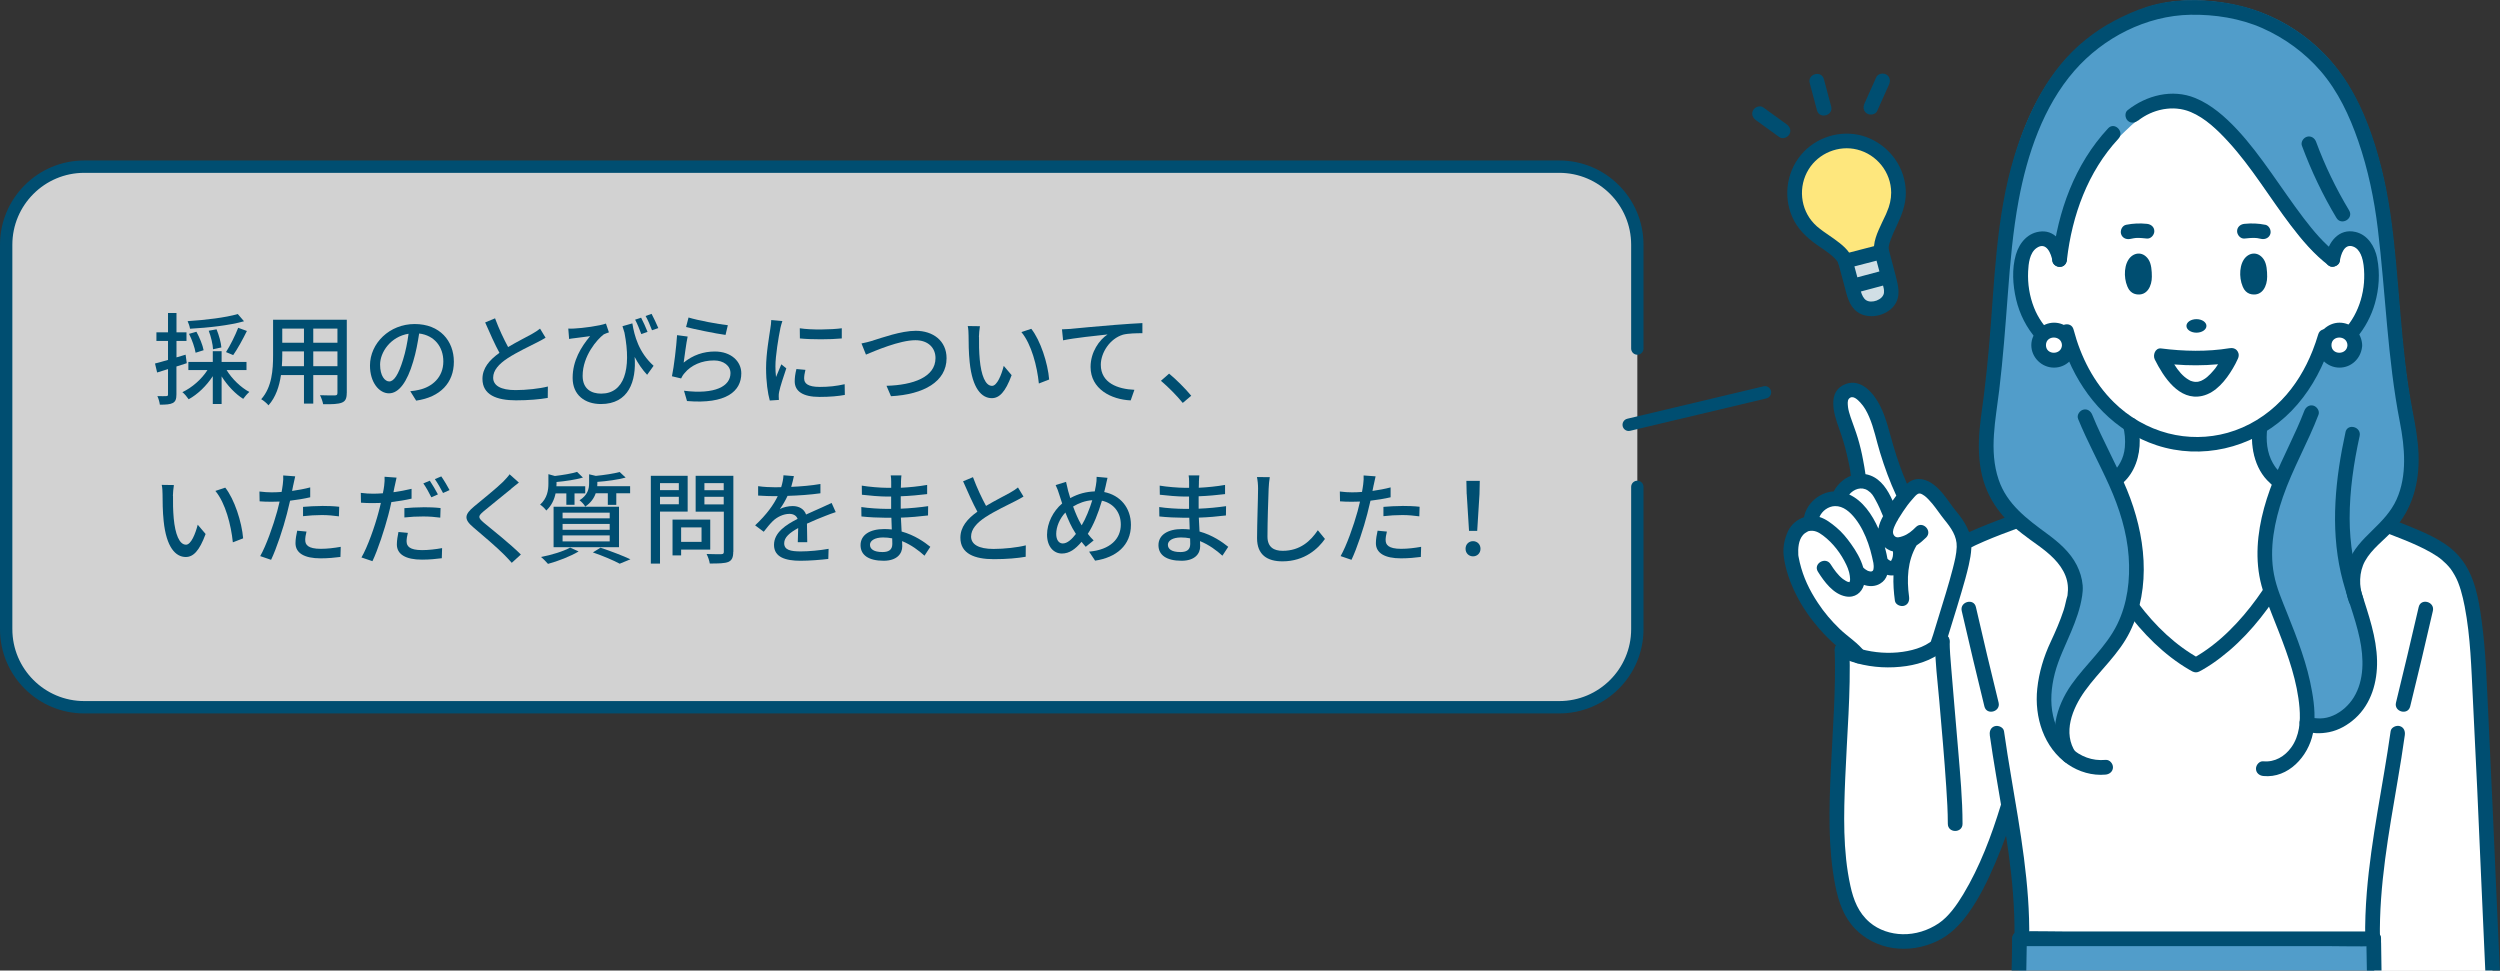 <?xml version="1.0" encoding="UTF-8"?>
<svg id="_レイヤー_2" data-name="レイヤー 2" xmlns="http://www.w3.org/2000/svg" viewBox="0 0 424.96 164.97">
  <rect x="0" y="0" width="424.96" height="164.97" fill="#333333" stroke="none"/>
  <defs>
    <style>
      .cls-1 {
        fill: #fff;
      }

      .cls-2 {
        fill: #004e71;
      }

      .cls-3 {
        opacity: .78;
      }

      .cls-4 {
        fill: #fee77d;
      }

      .cls-5 {
        fill: #d1dfe5;
      }

      .cls-6 {
        fill: #519dca;
      }
    </style>
  </defs>
  <g id="_レイヤー_1-2" data-name="レイヤー 1">
    <g>
      <g>
        <g>
          <g>
            <g class="cls-3">
              <path class="cls-1" d="M278.32,82.76v24.19c0,7.33-5.94,13.27-13.27,13.27H14.32c-7.33,0-13.27-5.94-13.27-13.27V41.6c0-7.33,5.94-13.27,13.27-13.27h250.73c7.33,0,13.27,5.94,13.27,13.27v17.65"/>
            </g>
            <path class="cls-2" d="M265.05,121.27H14.32c-7.9,0-14.32-6.42-14.32-14.32V41.6c0-7.9,6.42-14.32,14.32-14.32h250.73c7.9,0,14.32,6.42,14.32,14.32v17.65c0,.58-.47,1.05-1.05,1.05s-1.05-.47-1.05-1.05v-17.65c0-6.74-5.48-12.22-12.22-12.22H14.32c-6.74,0-12.22,5.48-12.22,12.22V106.95c0,6.74,5.48,12.22,12.22,12.22h250.73c6.74,0,12.22-5.48,12.22-12.22v-24.19c0-.58,.47-1.05,1.05-1.05s1.05,.47,1.05,1.05v24.19c0,7.9-6.42,14.32-14.32,14.32Z"/>
          </g>
          <path class="cls-2" d="M276.85,73.26c-.48,0-.91-.33-1.02-.81-.13-.56,.21-1.13,.78-1.27l23.16-5.51c.56-.14,1.13,.21,1.27,.78,.13,.56-.21,1.13-.78,1.27l-23.16,5.51c-.08,.02-.16,.03-.24,.03Z"/>
        </g>
        <g>
          <path class="cls-2" d="M31.74,61.74c-.58,.19-1.17,.37-1.75,.56v4.74c0,.78-.15,1.21-.61,1.46-.46,.24-1.12,.29-2.21,.29-.03-.37-.22-1.05-.42-1.46,.68,.02,1.31,.02,1.5,0,.22,0,.31-.05,.31-.29v-4.3c-.66,.2-1.29,.39-1.85,.58l-.36-1.53c.61-.15,1.38-.37,2.21-.61v-3.23h-1.97v-1.46h1.97v-3.28h1.44v3.28h1.7v1.46h-1.7v2.8l1.55-.46,.2,1.45Zm6.78,1.17c.92,1.51,2.41,2.94,3.86,3.72-.32,.27-.8,.82-1.04,1.17-1.33-.83-2.69-2.26-3.67-3.82v4.69h-1.5v-4.73c-1.07,1.65-2.57,3.09-4.1,3.93-.25-.37-.71-.94-1.07-1.21,1.65-.77,3.28-2.21,4.27-3.76h-3.25v-1.38h4.15v-1.82h1.5v1.82h4.23v1.38h-3.38Zm2.96-8.3c-2.45,.7-6.1,1.1-9.18,1.27-.05-.37-.24-.93-.41-1.29,2.99-.19,6.51-.61,8.53-1.21l1.05,1.22Zm-8.23,5.35c-.14-.85-.6-2.21-1.12-3.21l1.26-.36c.54,.99,1.07,2.29,1.22,3.14l-1.36,.43Zm2.96-.6c-.03-.8-.34-2.12-.73-3.14l1.33-.24c.41,.99,.76,2.26,.82,3.08l-1.41,.31Zm2.21,.49c.7-1.09,1.58-2.86,2.07-4.13l1.48,.54c-.7,1.43-1.6,3.06-2.33,4.1l-1.22-.51Z"/>
          <path class="cls-2" d="M58.94,66.81c0,.92-.22,1.39-.83,1.63-.63,.25-1.61,.29-3.18,.27-.07-.42-.32-1.12-.53-1.53,1.09,.05,2.21,.03,2.53,.03,.31,0,.43-.1,.43-.42v-3.04h-4.11v4.86h-1.58v-4.86h-3.91c-.27,1.87-.88,3.77-2.12,5.15-.24-.31-.88-.85-1.24-1.04,1.85-2.06,2.02-5.07,2.02-7.46v-6.05h12.53v12.46Zm-7.27-4.56v-2.52h-3.69v.68c0,.58-.02,1.21-.07,1.84h3.76Zm-3.69-6.39v2.4h3.69v-2.4h-3.69Zm9.38,0h-4.11v2.4h4.11v-2.4Zm0,6.39v-2.52h-4.11v2.52h4.11Z"/>
          <path class="cls-2" d="M70.74,68.1l-1-1.6c.58-.05,1.09-.14,1.51-.24,2.18-.49,4.11-2.09,4.11-4.83,0-2.46-1.5-4.42-4.11-4.74-.24,1.53-.53,3.18-1.02,4.78-1.02,3.47-2.43,5.39-4.11,5.39s-3.23-1.87-3.23-4.71c0-3.81,3.33-7.07,7.6-7.07s6.66,2.86,6.66,6.41-2.28,6.02-6.41,6.61Zm-4.57-3.26c.77,0,1.56-1.11,2.35-3.72,.42-1.34,.73-2.89,.93-4.39-3.06,.49-4.84,3.14-4.84,5.25,0,1.95,.83,2.86,1.56,2.86Z"/>
          <path class="cls-2" d="M86.38,58.99c1.5-.9,3.18-1.73,4.06-2.23,.56-.32,.97-.58,1.36-.9l.94,1.55c-.44,.27-.92,.53-1.46,.8-1.12,.58-3.38,1.63-5,2.69-1.5,.99-2.45,2.06-2.45,3.3,0,1.33,1.27,2.11,3.81,2.11,1.82,0,4.1-.25,5.49-.61l-.02,1.94c-1.34,.24-3.25,.41-5.41,.41-3.28,0-5.69-.93-5.69-3.65,0-1.8,1.16-3.2,2.89-4.42-.78-1.43-1.63-3.35-2.43-5.17l1.68-.7c.68,1.84,1.51,3.57,2.23,4.9Z"/>
          <path class="cls-2" d="M111.1,62.18l-1.1,1.53c-.82-.88-1.51-1.89-2.12-3.04,.31,4.11-1,8.01-5.73,8.01-2.7,0-4.81-1.5-4.81-4.44s1.44-5.27,2.97-7.1c-.76,.12-2.02,.25-2.6,.34-.34,.03-.61,.08-.97,.14l-.14-1.77c.27,.02,.63,.02,.94,0,1.56-.07,4.4-.46,5.46-.85l.51,1.5c-.24,.08-.63,.2-.88,.34-1.12,.83-3.59,3.66-3.59,7.04,0,2.23,1.46,3.03,3.15,3.03,3.88,0,5.18-4.06,3.96-10.37-.12-.36-.22-.71-.34-1.09l1.68-.48c.34,2.09,1.07,4.91,3.62,7.22Zm-1.04-5.76l-1.05,.37c-.29-.78-.68-1.77-1.05-2.45l1.02-.34c.34,.66,.83,1.72,1.09,2.41Zm1.84-.65l-1.07,.37c-.29-.78-.7-1.75-1.09-2.43l1.02-.36c.36,.66,.83,1.7,1.14,2.41Z"/>
          <path class="cls-2" d="M116.21,61.64c1.58-1.29,3.38-1.89,5.3-1.89,2.77,0,4.5,1.68,4.5,3.71,0,3.06-2.58,5.27-9.23,4.71l-.51-1.75c5.25,.66,7.9-.75,7.9-2.99,0-1.26-1.17-2.16-2.8-2.16-2.09,0-3.89,.8-5.01,2.16-.29,.32-.44,.61-.58,.9l-1.56-.37c.34-1.6,.75-5.07,.87-6.99l1.8,.24c-.24,1.07-.53,3.4-.68,4.44Zm7.51-6.36l-.39,1.65c-1.67-.22-5.41-1-6.71-1.34l.42-1.62c1.53,.48,5.18,1.16,6.68,1.31Z"/>
          <path class="cls-2" d="M132.64,55.86c-.29,1.39-.83,4.59-.83,6.41,0,.6,.03,1.19,.1,1.82,.29-.7,.63-1.53,.9-2.16l.85,.68c-.44,1.29-1.04,3.11-1.21,3.96-.05,.24-.1,.59-.08,.78,0,.17,.02,.42,.03,.63l-1.55,.1c-.34-1.19-.63-3.2-.63-5.49,0-2.53,.54-5.42,.73-6.78,.07-.42,.14-.95,.15-1.41l1.89,.17c-.12,.31-.29,.99-.36,1.29Zm4.06,8.52c0,.76,.59,1.39,2.65,1.39,1.53,0,2.8-.14,4.23-.46l.03,1.82c-1.07,.2-2.48,.34-4.3,.34-2.89,0-4.22-1-4.22-2.65,0-.61,.08-1.26,.29-2.09l1.53,.14c-.15,.6-.22,1.05-.22,1.51Zm6.39-8.58v1.73c-1.94,.19-5.15,.2-7.12,0l-.02-1.73c1.96,.31,5.37,.24,7.14,0Z"/>
          <path class="cls-2" d="M148.4,57.88c1.38-.42,4.76-1.65,7.26-1.65,2.92,0,5.24,1.68,5.24,4.66,0,3.98-3.89,6.17-9.45,6.46l-.76-1.77c4.5-.12,8.33-1.46,8.33-4.71,0-1.72-1.22-3.04-3.42-3.04-2.67,0-6.85,1.8-8.4,2.45l-.76-1.9c.61-.1,1.33-.31,1.97-.49Z"/>
          <path class="cls-2" d="M166.42,57.3c-.02,1.07,0,2.5,.12,3.82,.25,2.67,.95,4.47,2.09,4.47,.85,0,1.6-1.85,1.99-3.4l1.34,1.58c-1.07,2.91-2.12,3.91-3.37,3.91-1.72,0-3.3-1.63-3.76-6.1-.17-1.5-.19-3.54-.19-4.56,0-.42-.03-1.14-.14-1.6l2.07,.03c-.08,.49-.17,1.38-.17,1.84Zm11.92,7.21l-1.75,.68c-.29-2.92-1.26-6.7-2.97-8.74l1.68-.56c1.56,1.97,2.82,5.86,3.04,8.62Z"/>
          <path class="cls-2" d="M182.11,55.89c1.24-.12,4.27-.41,7.39-.66,1.82-.15,3.52-.25,4.69-.31v1.72c-.93,0-2.41,.02-3.3,.25-2.26,.68-3.77,3.09-3.77,5.12,0,3.09,2.89,4.13,5.71,4.25l-.63,1.8c-3.33-.15-6.82-1.94-6.82-5.69,0-2.55,1.51-4.62,2.89-5.52-1.72,.19-5.68,.59-7.56,1l-.19-1.87c.66-.02,1.26-.05,1.58-.08Z"/>
          <path class="cls-2" d="M197.34,64.73l1.39-1.22c1.21,.99,2.79,2.58,3.76,3.76l-1.44,1.22c-1.07-1.31-2.52-2.75-3.71-3.76Z"/>
          <path class="cls-2" d="M29.41,84.3c-.02,1.07,0,2.5,.12,3.82,.25,2.67,.95,4.47,2.09,4.47,.85,0,1.6-1.85,1.99-3.4l1.34,1.58c-1.07,2.91-2.12,3.91-3.37,3.91-1.72,0-3.3-1.63-3.76-6.1-.17-1.5-.19-3.54-.19-4.56,0-.42-.03-1.14-.14-1.6l2.07,.03c-.08,.49-.17,1.38-.17,1.84Zm11.92,7.21l-1.75,.68c-.29-2.92-1.26-6.7-2.97-8.74l1.68-.56c1.56,1.97,2.82,5.86,3.04,8.62Z"/>
          <path class="cls-2" d="M49.85,82.45c-.05,.29-.12,.63-.2,1,1.04-.15,2.09-.34,3.08-.6v1.68c-1.07,.25-2.26,.44-3.42,.58-.17,.73-.36,1.51-.54,2.23-.61,2.4-1.77,5.9-2.69,7.82l-1.85-.63c1-1.73,2.24-5.24,2.89-7.62,.14-.53,.27-1.09,.41-1.65-.49,.02-.95,.03-1.38,.03-.78,0-1.41-.02-2.02-.07l-.03-1.67c.83,.1,1.43,.14,2.07,.14,.53,0,1.1-.02,1.7-.07,.08-.51,.17-.95,.2-1.27,.08-.53,.1-1.16,.07-1.53l2.04,.15c-.1,.43-.25,1.12-.32,1.46Zm2.04,9.38c0,.76,.46,1.46,2.63,1.46,1.12,0,2.28-.14,3.4-.34l-.05,1.72c-.94,.12-2.07,.24-3.37,.24-2.77,0-4.27-.9-4.27-2.58,0-.71,.14-1.43,.29-2.12l1.58,.15c-.14,.53-.22,1.05-.22,1.48Zm2.8-5.83c.99,0,2.01,.03,2.97,.14l-.05,1.63c-.87-.12-1.87-.22-2.89-.22-1.1,0-2.14,.07-3.21,.19v-1.58c.92-.08,2.09-.15,3.18-.15Z"/>
          <path class="cls-2" d="M67.08,82.67c-.07,.29-.14,.63-.2,1,1.04-.14,2.09-.34,3.08-.58v1.67c-1.07,.25-2.26,.44-3.43,.58-.15,.73-.34,1.51-.53,2.23-.63,2.4-1.77,5.9-2.69,7.82l-1.87-.63c1.02-1.73,2.26-5.24,2.89-7.62,.14-.53,.29-1.09,.41-1.65-.48,.02-.94,.03-1.36,.03-.8,0-1.41-.02-2.02-.07l-.03-1.67c.83,.1,1.41,.14,2.07,.14,.53,0,1.1-.02,1.68-.07,.1-.51,.19-.93,.22-1.26,.08-.54,.1-1.17,.07-1.55l2.04,.15c-.1,.42-.25,1.12-.32,1.46Zm2.04,9.38c0,.76,.46,1.46,2.63,1.46,1.1,0,2.28-.14,3.4-.34l-.05,1.72c-.95,.12-2.07,.24-3.37,.24-2.77,0-4.27-.9-4.27-2.58,0-.71,.14-1.43,.27-2.12l1.6,.15c-.14,.53-.22,1.05-.22,1.48Zm2.8-5.83c.99,0,2.01,.03,2.97,.14l-.05,1.63c-.87-.12-1.87-.2-2.89-.2-1.1,0-2.14,.05-3.21,.17v-1.58c.92-.08,2.09-.15,3.18-.15Zm2.52-2.18l-1.12,.49c-.34-.7-.9-1.72-1.36-2.36l1.1-.46c.42,.61,1.04,1.68,1.38,2.33Zm1.97-.73l-1.1,.49c-.37-.73-.94-1.72-1.39-2.36l1.09-.46c.46,.65,1.09,1.72,1.41,2.33Z"/>
          <path class="cls-2" d="M86.89,83.1c-1.14,.95-3.48,2.8-4.69,3.82-.97,.83-.97,1.05,.03,1.92,1.44,1.19,4.54,3.65,6.31,5.42l-1.55,1.41c-.41-.46-.85-.94-1.29-1.38-1.14-1.16-3.67-3.33-5.25-4.66-1.65-1.38-1.48-2.19,.14-3.54,1.31-1.09,3.77-3.06,4.93-4.2,.39-.41,.88-.92,1.1-1.27l1.58,1.41c-.43,.32-.97,.78-1.31,1.05Z"/>
          <path class="cls-2" d="M94.44,83.86c-.2,1-.66,2.07-1.58,2.92-.22-.32-.71-.8-1.05-1,1.22-1.1,1.41-2.46,1.41-3.55v-1.63l1.1,.31c1.39-.17,2.89-.41,3.77-.7l1,.97c-1.24,.36-2.94,.61-4.49,.75v.36c0,.12,0,.24-.02,.37h4.9v1.21h-1.82v1.94h-1.39v-1.94h-1.84Zm3.91,9.88c-1.38,.83-3.5,1.65-5.2,2.11-.27-.31-.83-.9-1.19-1.17,1.75-.34,3.77-.94,4.95-1.6l1.45,.66Zm-4.25-7.6h11.12v6.88h-11.12v-6.88Zm1.53,1.97h8.01v-.97h-8.01v.97Zm0,1.95h8.01v-1h-8.01v1Zm0,1.97h8.01v-1.02h-8.01v1.02Zm5.63-8.18c-.27,.8-.82,1.62-1.78,2.26-.17-.34-.65-.85-.97-1.07,1.39-.88,1.63-1.95,1.63-2.89v-1.53l1.14,.27c1.5-.15,3.08-.39,4.05-.66l1.02,.95c-1.33,.36-3.16,.61-4.81,.73v.31c0,.14,0,.27-.02,.42h5.59v1.21h-2.35v1.97h-1.44v-1.97h-2.06Zm.82,9.25c1.82,.61,3.86,1.39,5.08,1.97l-1.82,.75c-1-.54-2.79-1.31-4.56-1.92l1.29-.8Z"/>
          <path class="cls-2" d="M112.19,86.96v8.84h-1.56v-14.92h6.26v6.08h-4.69Zm0-4.83v1.19h3.2v-1.19h-3.2Zm3.2,3.59v-1.27h-3.2v1.27h3.2Zm.39,7.7v.99h-1.46v-6.09h6.41v5.1h-4.95Zm0-3.77v2.46h3.47v-2.46h-3.47Zm8.86,4.15c0,.95-.22,1.44-.83,1.72-.63,.25-1.63,.27-3.16,.27-.05-.44-.31-1.17-.54-1.62,1.07,.05,2.18,.03,2.52,.03,.32-.02,.41-.12,.41-.42v-6.8h-4.79v-6.1h6.41v12.92Zm-4.9-11.68v1.21h3.28v-1.21h-3.28Zm3.28,3.62v-1.29h-3.28v1.29h3.28Z"/>
          <path class="cls-2" d="M134.46,82.76c1.67-.07,3.45-.22,5-.49v1.58c-1.67,.24-3.76,.39-5.59,.44-.37,.8-.83,1.6-1.31,2.24,.56-.32,1.51-.51,2.18-.51,1.07,0,1.95,.49,2.28,1.44,1.05-.49,1.92-.85,2.72-1.22,.58-.25,1.07-.48,1.62-.75l.7,1.56c-.49,.15-1.22,.43-1.73,.63-.87,.34-1.97,.78-3.16,1.33,.02,.97,.03,2.33,.05,3.15h-1.61c.03-.6,.05-1.56,.07-2.4-1.46,.8-2.38,1.58-2.38,2.58,0,1.16,1.1,1.39,2.82,1.39,1.38,0,3.23-.17,4.73-.44l-.05,1.72c-1.22,.15-3.2,.31-4.73,.31-2.53,0-4.5-.59-4.5-2.7s2.04-3.42,4.01-4.42c-.22-.6-.77-.85-1.39-.85-1.04,0-2.11,.54-2.82,1.22-.49,.48-.99,1.1-1.55,1.82l-1.46-1.09c1.99-1.87,3.15-3.52,3.84-4.96h-.49c-.71,0-1.89-.03-2.84-.1v-1.6c.9,.14,2.11,.19,2.92,.19,.32,0,.66,0,1-.02,.22-.7,.36-1.41,.39-2.02l1.77,.14c-.1,.48-.24,1.1-.46,1.84Z"/>
          <path class="cls-2" d="M153.16,82.01c-.02,.2-.02,.53-.03,.9,1.46-.07,2.96-.22,4.47-.48v1.56c-1.26,.15-2.84,.31-4.49,.37v2.11c1.68-.07,3.18-.22,4.66-.43l-.02,1.58c-1.56,.19-2.97,.31-4.61,.37,.03,.78,.08,1.6,.12,2.36,2.21,.61,3.89,1.8,4.88,2.6l-.99,1.51c-.97-.88-2.26-1.85-3.81-2.48,.02,.36,.03,.65,.03,.88,0,1.29-.94,2.46-3.16,2.46-2.55,0-3.93-.95-3.93-2.65s1.51-2.74,4.05-2.74c.44,0,.85,.03,1.26,.07-.02-.66-.05-1.36-.07-1.99h-.94c-1.09,0-2.97-.08-4.15-.22l-.02-1.6c1.16,.19,3.16,.31,4.2,.31h.87v-2.09h-.7c-1.12,0-3.16-.17-4.27-.31l-.02-1.55c1.14,.2,3.18,.37,4.27,.37h.73v-1.04c0-.29-.02-.8-.08-1.07h1.82c-.03,.31-.07,.68-.08,1.16Zm-3.16,11.83c.95,0,1.68-.29,1.68-1.38,0-.24,0-.58-.02-.95-.49-.1-1.02-.15-1.55-.15-1.44,0-2.23,.56-2.23,1.24,0,.73,.65,1.24,2.11,1.24Z"/>
          <path class="cls-2" d="M167.62,85.99c1.5-.9,3.18-1.73,4.06-2.23,.56-.32,.97-.58,1.36-.9l.94,1.55c-.44,.27-.92,.53-1.46,.8-1.12,.58-3.38,1.63-5,2.69-1.5,.99-2.45,2.06-2.45,3.3,0,1.33,1.27,2.11,3.81,2.11,1.82,0,4.1-.25,5.49-.61l-.02,1.94c-1.34,.24-3.25,.41-5.41,.41-3.28,0-5.69-.93-5.69-3.65,0-1.8,1.16-3.2,2.89-4.42-.78-1.43-1.63-3.35-2.43-5.17l1.68-.7c.68,1.84,1.51,3.57,2.23,4.9Z"/>
          <path class="cls-2" d="M187.92,82.72c-.07,.31-.14,.61-.22,.92,2.7,.53,4.54,2.65,4.54,5.59,0,3.48-2.5,5.54-6.09,6.07l-1.02-1.53c3.64-.32,5.39-2.21,5.39-4.61,0-2.07-1.24-3.62-3.21-4.05-.61,2.09-1.43,4.18-2.4,5.63,.31,.41,.65,.8,.99,1.12l-1.34,1.09c-.25-.29-.49-.56-.71-.85-1.09,1.28-2.09,1.99-3.35,1.99-1.34,0-2.52-1.12-2.52-3.21,0-1.94,1.02-3.99,2.57-5.3-.17-.49-.32-1-.48-1.48-.17-.58-.37-1.12-.63-1.65l1.77-.54c.1,.49,.24,1.05,.36,1.55,.1,.37,.22,.78,.36,1.21,1.38-.76,2.74-1.09,4.16-1.14,.08-.36,.15-.7,.2-1.04,.08-.41,.14-1.05,.12-1.44l1.85,.17c-.12,.44-.25,1.14-.34,1.51Zm-7.26,9.66c.75,0,1.53-.7,2.23-1.62-.05-.1-.12-.2-.19-.31-.53-.8-1.09-2.02-1.6-3.33-.97,1.02-1.56,2.43-1.56,3.64,0,.99,.43,1.62,1.12,1.62Zm3.21-3.08c.7-1.17,1.33-2.74,1.8-4.27-1.22,.08-2.28,.49-3.26,1.07,.42,1.16,.9,2.26,1.31,2.94,.05,.08,.1,.17,.15,.25Z"/>
          <path class="cls-2" d="M203.8,82.01c-.02,.2-.02,.53-.03,.9,1.46-.07,2.96-.22,4.47-.48v1.56c-1.26,.15-2.84,.31-4.49,.37v2.11c1.68-.07,3.18-.22,4.66-.43l-.02,1.58c-1.56,.19-2.97,.31-4.61,.37,.03,.78,.08,1.6,.12,2.36,2.21,.61,3.89,1.8,4.88,2.6l-.99,1.51c-.97-.88-2.26-1.85-3.81-2.48,.02,.36,.03,.65,.03,.88,0,1.29-.93,2.46-3.16,2.46-2.55,0-3.93-.95-3.93-2.65s1.51-2.74,4.05-2.74c.44,0,.85,.03,1.26,.07-.02-.66-.05-1.36-.07-1.99h-.94c-1.09,0-2.97-.08-4.15-.22l-.02-1.6c1.16,.19,3.16,.31,4.2,.31h.87v-2.09h-.7c-1.12,0-3.16-.17-4.27-.31l-.02-1.55c1.14,.2,3.18,.37,4.27,.37h.73v-1.04c0-.29-.02-.8-.08-1.07h1.82c-.03,.31-.07,.68-.08,1.16Zm-3.16,11.83c.95,0,1.68-.29,1.68-1.38,0-.24,0-.58-.02-.95-.49-.1-1.02-.15-1.55-.15-1.44,0-2.23,.56-2.23,1.24,0,.73,.65,1.24,2.11,1.24Z"/>
          <path class="cls-2" d="M215.65,83.06c-.08,1.89-.2,5.81-.2,8.16,0,1.8,1.1,2.41,2.58,2.41,2.98,0,4.76-1.68,5.98-3.5l1.21,1.48c-1.12,1.61-3.42,3.81-7.22,3.81-2.58,0-4.32-1.1-4.32-3.93,0-2.41,.17-6.8,.17-8.43,0-.71-.07-1.41-.19-1.97l2.18,.02c-.1,.63-.17,1.34-.19,1.96Z"/>
          <path class="cls-2" d="M233.5,82.45c-.05,.29-.12,.63-.2,1,1.04-.15,2.09-.34,3.08-.6v1.68c-1.07,.25-2.26,.44-3.42,.58-.17,.73-.36,1.51-.54,2.23-.61,2.4-1.77,5.9-2.69,7.82l-1.85-.63c1-1.73,2.24-5.24,2.89-7.62,.14-.53,.27-1.09,.41-1.65-.49,.02-.95,.03-1.38,.03-.78,0-1.41-.02-2.02-.07l-.03-1.67c.83,.1,1.43,.14,2.07,.14,.53,0,1.1-.02,1.7-.07,.08-.51,.17-.95,.2-1.27,.08-.53,.1-1.16,.07-1.53l2.04,.15c-.1,.43-.26,1.12-.32,1.46Zm2.04,9.38c0,.76,.46,1.46,2.63,1.46,1.12,0,2.28-.14,3.4-.34l-.05,1.72c-.94,.12-2.07,.24-3.37,.24-2.77,0-4.27-.9-4.27-2.58,0-.71,.14-1.43,.29-2.12l1.58,.15c-.14,.53-.22,1.05-.22,1.48Zm2.8-5.83c.99,0,2.01,.03,2.97,.14l-.05,1.63c-.87-.12-1.87-.22-2.89-.22-1.1,0-2.14,.07-3.21,.19v-1.58c.92-.08,2.09-.15,3.18-.15Z"/>
          <path class="cls-2" d="M249.12,93.28c0-.76,.56-1.29,1.27-1.29s1.27,.53,1.27,1.29-.56,1.29-1.27,1.29-1.27-.53-1.27-1.29Zm.19-9.3l-.05-2.24h2.28l-.05,2.24-.39,6.26h-1.39l-.39-6.26Z"/>
        </g>
      </g>
      <g>
        <path class="cls-6" d="M343.18,164.97c.04-1.7,.06-3.17,.07-4.14,0-.03,0-.07,0-.1h0c0-.73,0-1.15,0-1.15h60.23s0,.44,0,1.19v.06c.01,.97,.03,2.44,.07,4.14h-60.4Z"/>
        <path class="cls-1" d="M384.16,72.74c-.83,6.07,2.87,8.72,2.87,8.72,.78,.65,3.41,1.82,6.67,3.15-2.84,8.55-9.78,22.63-20.42,28.45-10.64-5.82-17.56-19.87-20.39-28.42h0c3.29-1.34,5.94-2.52,6.72-3.17,0,0,3.65-2.3,2.72-8.18,0,0-.07-.62-.22-1.11,6.78,4.33,15.23,4.48,22.1,.32h0s-.05,.25-.05,.25Z"/>
        <path class="cls-1" d="M403.58,164.97c-.04-1.7-.06-3.17-.07-4.14v-.06c0-.75,0-1.19,0-1.19h-59.82c0-.38,.01-.76,.01-1.14v-.11c0-6.3-.82-12.53-1.83-18.75-.13-.81-.26-1.62-.4-2.42-.24,.8-.52,1.67-.83,2.57-2.28,6.67-6.19,15.44-10.31,18.21-5.92,4.11-14.59,2.25-16.65-5.6-2.97-11.09-.29-27.41-.51-40.5,0-.41-.02-.81-.03-1.21,0-.07,0-.13,0-.19,.4,.22,.82,.41,1.26,.59,.51,.21,1.04,.39,1.59,.54,0,0,0,0,0,0,.4,.11,.8,.21,1.21,.29,2.71,.54,5.69,.5,8.22-.16,1.07-.28,2.05-.66,2.9-1.16,.21-.12,.42-.26,.62-.4,.14-.1,.28-.21,.41-.32,.16-.57,.36-1.24,.58-1.99,0-.03,.02-.06,.03-.09,1.25-4.13,3.29-10.41,3.73-13.26,.05-.31,.09-.63,.12-.95,.04-.41,.05-.82,.02-1.22,.37-.19,.77-.38,1.18-.57,.55-.26,1.15-.51,1.77-.78,1.14-.48,2.9-1.16,4.94-1.94,.04-.02,.09-.03,.13-.05,.38-.15,.77-.3,1.16-.45,.45-.17,.91-.35,1.37-.52,2.4-.92,4.98-1.91,7.33-2.85,.39-.16,.78-.31,1.16-.47h0c.11,.35,.23,.7,.36,1.06,.02,.04,.03,.08,.04,.13,1.65,4.63,4.37,10.56,8.11,15.91,.31,.45,.63,.89,.96,1.32,.31,.41,.62,.82,.94,1.22,2.84,3.57,6.17,6.71,9.98,8.79,4.69-2.56,8.66-6.73,11.88-11.33,.29-.42,.58-.84,.86-1.26,.3-.45,.59-.91,.88-1.37,2.87-4.61,5.02-9.42,6.4-13.31,.01-.04,.03-.07,.04-.11,.13-.36,.25-.72,.36-1.06,.38,.15,.76,.31,1.16,.47,.69,.27,1.4,.55,2.11,.83,.81,.32,1.63,.64,2.46,.96,1.78,.69,3.54,1.36,5.14,1.97,.44,.17,.86,.33,1.27,.49,.39,.15,.76,.29,1.12,.43,.04,.02,.09,.03,.13,.05,1.11,.43,2.05,.81,2.76,1.1,8.47,3.55,9.96,6,11.27,18.91,1.16,20.75,1.7,36.27,2.59,55.15h-20.13Z"/>
        <path class="cls-1" d="M352.54,60.21h0c-.31-.12-1.03-.35-1.03-.35-2.54-.96-4.78-2.99-6.22-5.65-1.43-2.66-2.05-5.92-1.71-9.05,.26-2.43,1.32-4.46,3.56-4.57,1.67-.08,2.7,1.71,2.97,3.53,.91-7.97,3.67-15.59,9.12-21.42,0,0,2.77-2.64,3.33-3.06,3.1-2.49,7.46-3.31,11.07-1.37,9.15,4.9,15.02,19.89,22.89,25.83,.26-1.82,1.28-3.63,2.95-3.54,2.24,.11,3.3,2.15,3.56,4.58,.34,3.13-.28,6.39-1.71,9.05-1.43,2.66-3.67,4.7-6.22,5.65,0,0-.55,.19-.84,.26h0c-2.28,5.75-5.87,9.88-10.05,12.41-6.87,4.16-15.32,4.01-22.1-.32-3.99-2.55-7.4-6.55-9.57-11.97Z"/>
        <g>
          <path class="cls-6" d="M360.34,82.31s-.03,.02-.04,.03c-.12,.09-.18,.14,.04-.03Z"/>
          <path class="cls-6" d="M410.17,70.8c-1.48-7.38-2.02-14.88-2.66-22.37-.61-7.21-1.28-14.46-3.22-21.46-1.7-6.12-4.21-12.21-8.49-16.98-3.85-4.29-9.06-7.45-14.65-8.85-5.5-1.38-11.85-1.61-17.2,.48-4.79,1.87-9.18,4.49-12.64,8.33-8.18,9.05-10.66,21.84-11.81,33.58-.72,7.35-1.07,14.73-1.93,22.08-.79,6.81-2.41,14.16,1.72,20.28,.84,1.25,1.84,2.36,2.95,3.38,.28,.25,.72,.43,1.09,.29,3.71-1.42,7.43-2.82,11.09-4.35,1.53-.64,3.07-1.27,4.54-2.04,.48-.25,.91-.52,1.34-.84,.13-.09,.31-.23,.31-.23,1.44-1.16,2.38-2.94,2.76-4.72,.33-1.57,.24-3.2,0-4.68-.07-.45-.14-.99-.47-1.32-.24-.24-.6-.41-.88-.61-.69-.47-1.34-.99-1.96-1.54-2.86-2.54-5.02-5.79-6.45-9.32-.19-.47-.55-.82-1.08-.82,.32,0,.05-.05-.11-.11-.16-.05-.32-.1-.48-.16-.28-.1-.55-.21-.82-.34-.82-.41-1.59-.92-2.28-1.53-1.41-1.26-2.53-2.87-3.22-4.64-.77-1.97-1.11-4.08-1.01-6.19,.06-1.36,.27-3.21,1.48-4.07,1.75-1.24,2.69,.94,2.92,2.36,.09,.54,.73,.88,1.23,.8,.59-.09,.91-.53,.97-1.1,.64-5.55,2.24-11.04,5.16-15.83,1.14-1.88,2.47-3.7,4.07-5.21,1.23-1.17,2.44-2.45,3.9-3.33,2.23-1.35,4.94-1.83,7.45-1.03,2.04,.65,3.85,2.14,5.39,3.6,3.46,3.27,6.13,7.27,8.85,11.15,2.9,4.15,5.83,8.51,9.9,11.62,.54,.41,1.54,0,1.65-.67,.2-1.24,.81-3.19,2.43-2.61,1.3,.46,1.72,2.12,1.87,3.34,.47,3.9-.66,8.15-3.38,11.04-.69,.73-1.46,1.37-2.32,1.89-.39,.23-.79,.45-1.21,.62-.14,.06-.28,.11-.43,.15-.13,.04-.66,.13-.31,.13-.54,0-.9,.36-1.08,.82-1.91,4.78-5.11,9.03-9.53,11.74-.26,.16-.44,.41-.51,.69,0,0,0-.01,0-.02-.67,3.38,.18,7.39,2.79,9.79,.09,.08,.17,.15,.26,.23,.09,.07,.18,.14,.27,.21,0,0-.01,0-.02-.01,.09,.07,.19,.15,.24,.18,.7,.49,1.51,.85,2.28,1.2,2.54,1.17,5.15,2.2,7.75,3.22,2.94,1.15,5.89,2.27,8.84,3.4,.35,.14,.84-.02,1.09-.29,2.4-2.59,3.76-5.64,4.2-9.14,.43-3.39,0-6.85-.67-10.18Z"/>
        </g>
        <path class="cls-2" d="M403.5,158.33h-52.81c-2.43,0-4.88-.09-7.31,0-.04,0-.07,0-.11,0-1.61,0-1.61,2.5,0,2.5h52.81c2.43,0,4.88,.09,7.31,0,.04,0,.07,0,.11,0,1.61,0,1.61-2.5,0-2.5h0Z"/>
        <path class="cls-2" d="M338.23,124.96c1.26,8.95,3.23,17.81,3.94,26.84,.2,2.59,.3,5.18,.26,7.78-.03,1.61,2.47,1.61,2.5,0,.15-9.23-1.52-18.34-3.04-27.41-.44-2.62-.87-5.24-1.24-7.87-.09-.67-.95-1.03-1.54-.87-.72,.2-.97,.87-.87,1.54h0Z"/>
        <path class="cls-2" d="M333.46,103.84c1.25,5.42,2.53,10.84,3.86,16.25,.39,1.56,2.79,.9,2.41-.66-1.34-5.4-2.61-10.82-3.86-16.25-.36-1.56-2.77-.9-2.41,.66h0Z"/>
        <path class="cls-2" d="M406.37,124.3c-1.29,9.13-3.3,18.17-4.05,27.37-.21,2.63-.32,5.27-.27,7.91,.03,1.6,2.52,1.61,2.5,0-.15-9.06,1.5-17.98,3.01-26.88,.44-2.58,.86-5.15,1.22-7.74,.09-.67-.16-1.34-.87-1.54-.58-.16-1.44,.2-1.54,.87h0Z"/>
        <path class="cls-2" d="M411.14,103.18c-1.25,5.42-2.53,10.84-3.86,16.25-.39,1.56,2.02,2.22,2.41,.66,1.34-5.4,2.61-10.82,3.86-16.25,.36-1.56-2.04-2.23-2.41-.66h0Z"/>
        <path class="cls-2" d="M360.9,72.51c.29,1.02,.4,2.26,.29,3.52-.08,.94-.36,1.85-.77,2.59-.18,.33-.38,.65-.61,.95,.15-.2-.09,.1-.15,.17-.09,.11-.19,.21-.29,.31-.14,.14-.3,.25-.44,.39,.17-.16,.21-.15,.04-.04-1.35,.86-.1,3.02,1.26,2.16,1.02-.66,1.85-1.71,2.4-2.78,1.26-2.44,1.36-5.47,.67-7.92-.44-1.54-2.85-.89-2.41,.66h0Z"/>
        <path class="cls-2" d="M358.73,80.58c.31-.25-.12,.07-.24,.14-.21,.13-.42,.24-.63,.35-.57,.3-1.16,.57-1.75,.84-1.55,.7-3.12,1.34-4.7,1.97-3.94,1.58-7.92,3.06-11.87,4.59-2.14,.83-4.29,1.67-6.34,2.71-1.43,.73-.17,2.88,1.26,2.16,3.72-1.89,7.74-3.22,11.63-4.71,3.68-1.41,7.38-2.82,10.99-4.43,1.18-.53,2.41-1.04,3.42-1.86,.52-.42,.44-1.32,0-1.76-.52-.52-1.24-.43-1.76,0h0Z"/>
        <path class="cls-2" d="M387.66,80.38c.07,.05,.3,.26,.08,.06-.13-.12-.26-.23-.38-.36-.18-.19-.36-.39-.52-.59,.16,.21-.14-.21-.19-.28-.1-.15-.2-.31-.29-.47-1.02-1.77-1.22-3.92-.95-6.01,.09-.67-.64-1.25-1.25-1.25-.75,0-1.16,.58-1.25,1.25-.45,3.48,.5,7.63,3.49,9.8,.55,.4,1.39,.09,1.71-.45,.37-.63,.1-1.31-.45-1.71h0Z"/>
        <path class="cls-2" d="M424.96,164.97h-2.5c-.02-.37-.04-.74-.05-1.11-.46-9.89-.87-19.78-1.32-29.68-.23-5.11-.48-10.22-.74-15.32-.27-5.27-.39-10.57-1.39-15.76-.18-.94-.4-1.88-.67-2.8-.13-.41-.26-.82-.42-1.22-.03-.09-.07-.18-.11-.27,0,0,0,0,0,0,0,0,0,0,0-.01,0-.01,0-.02-.01-.02,0-.02-.02-.04-.03-.06-.07-.16-.15-.32-.22-.48-.18-.35-.37-.69-.58-1.02-.08-.12-.16-.24-.24-.36-.06-.08-.11-.16-.17-.24,0,0,0,0-.01-.01s0,0-.01-.01c-.45-.55-.95-1.05-1.49-1.5-.02-.02-.18-.14-.21-.16,0,0,0,0,.01,0-.04-.03-.09-.07-.13-.1-.16-.11-.32-.23-.48-.33-.31-.2-.62-.4-.94-.58-.77-.45-1.57-.84-2.37-1.21-1.43-.66-2.9-1.23-4.37-1.8-.11-.04-.22-.09-.33-.13-.42-.16-.84-.33-1.26-.49-.43-.17-.85-.33-1.28-.49-1.4-.54-2.81-1.07-4.21-1.61-.83-.32-1.65-.64-2.48-.96-.75-.29-1.5-.59-2.25-.89-.08-.03-.15-.06-.23-.09-.39-.16-.77-.31-1.16-.47-.39-.16-.77-.31-1.16-.47-.96-.4-1.92-.81-2.86-1.23-.31-.14-.62-.28-.93-.42-.38-.18-.75-.36-1.12-.57-.29-.16-.56-.34-.83-.54-.04-.03-.07-.05-.11-.08-.04-.03-.08-.06-.12-.1,0,0-.02-.02-.03-.02-.14-.11-.23-.26-.29-.41-.16-.45-.04-1.01,.28-1.34,0,0,0,0,.01-.01,.26-.26,.58-.37,.9-.35,.13,0,.25,.03,.37,.07,.12,.04,.23,.1,.34,.17,0,0,.02,.01,.03,.02,0,0,0,0,0,0h0s.05,.04,.08,.06c.01,0,.02,.01,.04,.02,.09,.05,.17,.11,.26,.17,0,0,0,0,.01,0,.21,.12,.42,.24,.63,.35,.15,.08,.31,.16,.46,.24,1.56,.79,3.16,1.48,4.77,2.13h0c.12,.05,.24,.1,.36,.14,.87,.35,1.75,.68,2.63,1.02,.69,.26,1.38,.53,2.07,.79,.12,.05,.24,.09,.36,.14,1.99,.77,4,1.52,6,2.28,.05,.02,.09,.03,.14,.05,.37,.14,.74,.29,1.11,.43,.36,.14,.71,.28,1.06,.42l.12,.05c.65,.26,1.3,.52,1.94,.78,3.06,1.26,6.34,2.67,8.46,5.33,2.39,2.99,3.05,6.91,3.55,10.6,.75,5.5,.88,11.08,1.16,16.62,.25,5.06,.49,10.12,.71,15.18,.41,9.22,.8,18.45,1.23,27.67Z"/>
        <path class="cls-2" d="M404.09,43.9c-.4-1.98-1.58-3.97-3.68-4.47-2.86-.68-4.69,1.77-5.1,4.33-.11,.66,.17,1.34,.87,1.54,.59,.16,1.43-.2,1.54-.87,.19-1.16,.74-3.08,2.28-2.52,1.23,.45,1.64,2.05,1.78,3.22,.48,3.86-.65,8.09-3.34,10.96-.61,.65-1.31,1.25-2.07,1.74,.03-.11,.07-.22,.1-.33,.45-1.54-1.95-2.2-2.41-.66-.27,.92-.59,1.83-.94,2.73,0,.01,0,.02-.01,.03-1.23,3.11-2.96,6.02-5.29,8.42-2.55,2.64-5.68,4.57-9.16,5.55-3.32,.93-6.81,.95-10.12,.09-3.48-.91-6.64-2.74-9.22-5.28-3.42-3.36-5.63-7.73-6.85-12.37-.41-1.55-2.82-.89-2.41,.66,.11,.42,.23,.84,.36,1.25-.51-.29-1.01-.63-1.48-1.05-1.4-1.25-2.5-2.83-3.19-4.58-.77-1.96-1.1-4.06-1-6.16,.06-1.31,.25-3.13,1.42-3.96,1.67-1.19,2.52,.94,2.73,2.28,.11,.67,.94,1.04,1.54,.87,.71-.19,.98-.87,.87-1.54-.35-2.16-1.78-4.58-4.26-4.44-2.27,.12-3.77,1.87-4.38,3.94-.71,2.42-.53,5.19,.04,7.62,.59,2.49,1.76,4.83,3.47,6.74,.87,.97,1.9,1.83,3.02,2.5,.77,.46,1.59,.76,2.41,1.06,2.85,6.62,7.94,12.17,14.99,14.49,7.6,2.5,15.99,.51,21.88-4.84,2.95-2.68,5.15-6.06,6.68-9.71,4.27-1.32,7.35-5.4,8.54-9.57,.7-2.45,.89-5.15,.38-7.66Z"/>
        <path class="cls-2" d="M363.43,20.51c2.48-1.96,5.99-2.72,8.96-1.47,2.48,1.04,4.57,3.07,6.36,5.02,4.03,4.39,7.07,9.56,10.67,14.28,1.91,2.51,3.94,4.9,6.46,6.82,.54,.41,1.4,.08,1.71-.45,.38-.64,.09-1.3-.45-1.71-2.13-1.62-3.93-3.79-5.56-5.92-1.92-2.52-3.69-5.16-5.53-7.74-1.8-2.53-3.66-5.05-5.78-7.32-2.01-2.15-4.36-4.23-7.12-5.36-3.9-1.59-8.27-.47-11.49,2.07-.53,.42-.44,1.33,0,1.76,.52,.52,1.23,.42,1.76,0h0Z"/>
        <path class="cls-2" d="M351.35,44.11c.87-7.51,3.55-14.93,8.75-20.53,1.09-1.18-.67-2.95-1.76-1.76-5.69,6.13-8.53,14.1-9.48,22.3-.08,.67,.63,1.25,1.25,1.25,.74,0,1.17-.58,1.25-1.25h0Z"/>
        <path class="cls-2" d="M391.29,24.77c1.58,4.26,3.53,8.37,5.87,12.27,.83,1.38,2.98,.12,2.16-1.26-2.23-3.71-4.12-7.61-5.62-11.67-.23-.63-.85-1.06-1.54-.87-.61,.17-1.11,.9-.87,1.54h0Z"/>
        <path class="cls-2" d="M392.49,84.28c-1.32,3.95-3.02,7.77-5.04,11.41-2.32,4.18-5.08,8.16-8.51,11.52-1.89,1.86-3.97,3.48-6.29,4.76h1.26c-8.24-4.54-13.69-13.24-17.45-21.6-.89-1.98-1.68-4.01-2.37-6.08-.51-1.52-2.92-.87-2.41,.66,1.41,4.24,3.25,8.36,5.43,12.25,2.47,4.4,5.44,8.61,9.09,12.11,1.8,1.72,3.79,3.28,5.94,4.53,.35,.2,.71,.45,1.13,.45,.39,0,.72-.22,1.05-.4,.55-.32,1.1-.65,1.63-1.01,1.05-.71,2.06-1.49,3.02-2.31,3.87-3.32,7.01-7.49,9.61-11.85,2.59-4.34,4.72-8.99,6.32-13.78,.51-1.53-1.9-2.18-2.41-.66h0Z"/>
        <g>
          <ellipse class="cls-1" cx="397.67" cy="58.67" rx="2.61" ry="2.58"/>
          <path class="cls-2" d="M401.53,58.67c0-.11,0-.22-.02-.31-.22-1.95-1.8-3.51-3.83-3.51s-3.86,1.73-3.86,3.82,1.78,3.83,3.86,3.82c2.03,0,3.61-1.56,3.83-3.51,.02-.1,.03-.2,.02-.31Zm-5.22,0c0-1.73,2.66-1.72,2.72,0-.06,1.72-2.72,1.73-2.72,0Z"/>
        </g>
        <g>
          <ellipse class="cls-1" cx="349.14" cy="58.67" rx="2.61" ry="2.58"/>
          <path class="cls-2" d="M353,58.67c0-.11,0-.22-.02-.31-.22-1.95-1.8-3.51-3.83-3.51s-3.86,1.73-3.86,3.82,1.78,3.83,3.86,3.82c2.03,0,3.61-1.56,3.83-3.51,.02-.1,.03-.2,.02-.31Zm-5.22,0c0-1.73,2.66-1.72,2.72,0-.06,1.72-2.72,1.73-2.72,0Z"/>
        </g>
        <path class="cls-2" d="M344.51,159.58c0,.22,0,.44,0,.65,0,.09,0,.17,0,.26,0,.11,0,.22,0,.33-.01,1.38-.03,2.76-.07,4.14h-2.5c.05-1.8,.08-3.59,.08-5.39,0-.38,.14-.67,.35-.87,0,0,0,0,0,0,.02-.02,.04-.04,.07-.06,.34-.27,.83-.35,1.25-.22,.46,.14,.83,.52,.83,1.14Z"/>
        <path class="cls-2" d="M404.75,160.22c.01,1.58,.03,3.16,.07,4.75h-2.49c-.04-1.37-.06-2.74-.07-4.11,0-.2,0-.39,0-.59,0-.23,0-.46,0-.69,0-1.23,1.45-1.52,2.14-.87,0,0,0,0,0,0,.05,.05,.09,.1,.13,.15,.13,.18,.21,.42,.21,.7,0,.21,0,.43,0,.64Z"/>
        <ellipse class="cls-2" cx="373.36" cy="55.4" rx="1.7" ry="1.15"/>
        <path class="cls-2" d="M362.08,40.62c.22-.04,.45-.09,.68-.13,.04,0,.4-.04,.11-.02,.09,0,.19-.02,.28-.02,.6-.03,1.21,.04,1.8,.1,.67,.06,1.25-.62,1.25-1.25,0-.73-.57-1.18-1.25-1.25-1.23-.12-2.32-.08-3.54,.16-.66,.13-1.04,.92-.87,1.54,.19,.69,.87,1,1.54,.87h0Z"/>
        <path class="cls-2" d="M385.06,38.21c-1.21-.24-2.3-.28-3.54-.16-.67,.06-1.25,.53-1.25,1.25,0,.63,.57,1.31,1.25,1.25,.6-.06,1.2-.13,1.8-.1,.09,0,.19,.01,.28,.02-.19-.02-.06-.01,.06,0,.24,.04,.49,.09,.73,.14,.66,.13,1.35-.19,1.54-.87,.17-.61-.21-1.4-.87-1.54h0Z"/>
        <path class="cls-2" d="M365.18,44.06c-1.03-1.46-2.63-1.11-3.39,.1-.86,1.35-.75,3.73,.11,5.07,.3,.43,.71,.7,1.2,.79,1.91,.35,2.69-1.48,2.68-2.98,0-.92-.06-2.21-.6-2.97Z"/>
        <path class="cls-2" d="M384.78,44.06c-1.03-1.46-2.63-1.11-3.39,.1-.86,1.35-.75,3.73,.11,5.07,.3,.43,.71,.7,1.2,.79,1.91,.35,2.69-1.48,2.68-2.98,0-.92-.06-2.21-.6-2.97Z"/>
        <g>
          <path class="cls-1" d="M379.3,60.38s-5.56,12.95-11.95,.08c0,0,6.42,.85,11.95-.08Z"/>
          <path class="cls-2" d="M380.5,60.05c-.05-.19-.14-.35-.26-.48-.01-.02-.03-.03-.04-.05,0,0,0,0,0,0-.07-.08-.16-.15-.26-.2-.25-.15-.59-.19-.9-.13-.02,0-.04,0-.06,0-3.79,.62-7.81,.53-11.62,.04-1.02-.13-1.45,1.14-1.08,1.88,1.49,2.97,4.13,7.08,8.06,6.19,2.34-.53,4.04-2.7,5.2-4.66,.31-.52,.6-1.06,.84-1.61,0-.01,.01-.03,.02-.04,.14-.29,.19-.63,.11-.92Zm-4.01,2.65s-.14,.18-.18,.22c-.33,.4-.68,.77-1.07,1.11-.04,.03-.14,.12-.18,.15-.08,.06-.15,.11-.23,.17-.21,.14-.43,.27-.67,.38-.02,0-.03,.01-.04,.02-.02,0-.04,.01-.08,.02-.11,.03-.22,.06-.33,.1-.05,.01-.1,.02-.16,.03-.12,0-.24,.01-.36,.01-.06,0-.21-.02-.23-.02-.09-.02-.18-.04-.27-.06-.39-.11-.3-.08-.62-.26-1.01-.57-1.81-1.55-2.48-2.62,2.47,.2,4.98,.2,7.44-.03-.12,.19-.25,.38-.38,.57-.05,.07-.11,.15-.16,.22Z"/>
        </g>
        <g>
          <path class="cls-5" d="M321.34,48.36l-.35-1.33-1.12-4.24-6.18,1.6,1.15,4.28,.36,1.33c.48,1.8,1.57,2.49,2.83,2.49,.35,0,.72-.05,1.09-.15,1.69-.45,2.84-1.68,2.23-3.98Z"/>
          <path class="cls-4" d="M319.86,42.79l-6.18,1.6c-.43-1.61-3.84-3.5-4.75-4.26-1.7-1.15-3.01-2.9-3.59-5.04-1.26-4.71,1.54-9.56,6.25-10.82,4.71-1.26,9.56,1.54,10.82,6.25,.57,2.14,.31,4.31-.59,6.15-.41,1.12-2.4,4.5-1.97,6.11Z"/>
          <path class="cls-2" d="M314.88,44.06c-.47-1.52-1.89-2.56-3.12-3.46-.57-.41-1.16-.8-1.74-1.21-.07-.05-.35-.25-.14-.1-.16-.12-.33-.25-.49-.37-.36-.26-.69-.56-1-.88-2.4-2.48-2.75-6.36-.94-9.27,1.7-2.74,5.09-4.13,8.23-3.35,3.34,.83,5.77,3.85,5.79,7.31,0,1.16-.26,2.25-.73,3.31-.05,.11-.09,.23-.14,.34-.06,.16,.13-.29-.01,.03-.06,.14-.12,.27-.19,.4-.16,.35-.33,.7-.5,1.05-.73,1.58-1.67,3.46-1.26,5.25,.36,1.57,2.76,.9,2.41-.66-.04-.17-.03,.03-.02-.23,.01-.2,0-.14,.03-.32,.07-.44,.22-.87,.37-1.28,.27-.74,.6-1.45,.94-2.16,.87-1.83,1.61-3.66,1.59-5.73-.03-4.22-2.74-7.94-6.66-9.41-3.67-1.38-8-.33-10.7,2.49-2.79,2.92-3.57,7.28-1.98,10.99,.89,2.09,2.47,3.58,4.23,4.82,.7,.49,1.42,.95,2.09,1.47,.36,.28,.7,.58,1.02,.91,.26,.27,.45,.55,.5,.72,.47,1.53,2.88,.88,2.41-.66h0Z"/>
          <path class="cls-2" d="M322.22,46.81c-.38-1.45-.77-2.9-1.15-4.35-.12-.44-.4-.7-.73-.82-.23-.1-.5-.13-.81-.05-2.06,.53-4.12,1.07-6.18,1.6-.66,.17-1.05,.89-.87,1.54,.34,1.26,.68,2.52,1.02,3.79,.44,1.62,.74,3.41,2.17,4.47,1.84,1.38,4.89,.77,6.27-1,1.23-1.57,.74-3.42,.28-5.17Zm-6.5,.33c-.17-.62-.33-1.24-.5-1.86,1.25-.32,2.51-.65,3.76-.97,.16,.61,.32,1.22,.49,1.83-1.25,.33-2.5,.67-3.74,1Zm4.53,2.61c-.15,1.25-2.16,1.9-3.07,1.26-.42-.29-.68-.85-.86-1.46,1.26-.34,2.52-.67,3.77-1.01,.11,.39,.2,.79,.15,1.2Z"/>
          <path class="cls-2" d="M307.62,14.11c.41,1.55,.83,3.1,1.24,4.65,.41,1.55,2.82,.89,2.41-.66-.41-1.55-.83-3.1-1.24-4.65-.41-1.55-2.82-.89-2.41,.66h0Z"/>
          <path class="cls-2" d="M318.94,13.12c-.67,1.49-1.34,2.99-2.01,4.48-.28,.61-.18,1.34,.45,1.71,.53,.31,1.43,.17,1.71-.45,.67-1.49,1.34-2.99,2.01-4.48,.28-.61,.18-1.34-.45-1.71-.53-.31-1.43-.17-1.71,.45h0Z"/>
          <path class="cls-2" d="M298.47,20.42c1.33,.96,2.65,1.92,3.98,2.88,.55,.4,1.39,.09,1.71-.45,.37-.63,.1-1.31-.45-1.71-1.33-.96-2.65-1.92-3.98-2.88-.55-.4-1.39-.09-1.71,.45-.37,.63-.1,1.31,.45,1.71h0Z"/>
        </g>
        <path class="cls-6" d="M400.14,100.8c.73,2.32,1.54,4.62,2.08,6.99,.78,3.42,.97,7.13-.48,10.33-1.45,3.2-4.85,5.69-8.33,5.2,0,0-.75,0-1.27-.44,.16-2.01-.14-4.08-.54-6.08-1.15-5.74-3.52-10.73-5.52-16.16-1.9-5.15-1.08-10.95,.61-16.04,.34-1.02,.7-1.98,1.07-2.9,1.62-3.98,3.5-7.21,5.15-11.58l16.08,.49c.03,.16,.06,.32,.1,.48,1.12,5.55,1.48,11.77-1.76,16.42-.02,.02-.03,.04-.05,.07-1.66,2.34-4.07,4.06-5.82,6.34-1.48,1.94-1.78,4.7-1.32,6.87Z"/>
        <path class="cls-6" d="M362.07,88.63c1.77,6.59,1.59,14.01-2.03,19.8-1.35,2.16-3.12,4.02-4.78,5.95s-3.24,4-4.1,6.4c-.86,2.4-1.03,5.47,.62,7.79-.59-.45-1.12-.96-1.59-1.52-1.87-2.26-2.72-5.25-2.72-8.18,0-2.93,.79-5.82,1.92-8.52,3.24-6.77,3.3-9.06,3.3-9.06,.43-2.07-.32-4.24-1.57-5.94s-2.96-2.99-4.69-4.21c-3.33-2.34-6.18-4.81-7.68-8.7-1.41-3.66-1.25-7.76-.75-11.6h16.43c1.46,3.62,3.36,7.04,5.01,10.69,1.02,2.25,1.95,4.58,2.62,7.09Z"/>
        <path class="cls-2" d="M391.71,69.8c-1.54,4.04-3.65,7.83-5.26,11.85-1.63,4.09-2.79,8.49-2.71,12.92,.04,2.23,.41,4.45,1.18,6.54,.78,2.13,1.64,4.22,2.46,6.33,1.6,4.12,3.14,8.45,3.5,12.89,.19,2.31,0,4.76-1.39,6.7-1.1,1.55-2.83,2.57-4.76,2.38-.67-.07-1.25,.62-1.25,1.25,0,.73,.57,1.18,1.25,1.25,4.25,.43,7.65-3.37,8.43-7.24,.47-2.34,.27-4.72-.14-7.05-.4-2.33-1.02-4.61-1.78-6.85-.74-2.21-1.6-4.37-2.46-6.53-.85-2.15-1.81-4.31-2.24-6.6-.84-4.4,.09-9,1.52-13.17,1.66-4.81,4.24-9.23,6.05-13.98,.24-.63-.27-1.37-.87-1.54-.7-.19-1.29,.24-1.54,.87h0Z"/>
        <path class="cls-2" d="M353.23,71.18c1.58,3.89,3.62,7.57,5.33,11.4,1.7,3.81,2.98,7.85,3.28,12.03,.28,3.91-.2,7.96-1.94,11.51-1.92,3.91-5.32,6.74-7.8,10.27-2.55,3.63-4.14,8.83-1.4,12.82,.9,1.32,3.07,.07,2.16-1.26-2.3-3.36-.58-7.54,1.54-10.5,2.47-3.44,5.77-6.22,7.66-10.07,3.72-7.59,2.61-16.52-.5-24.1-1.78-4.34-4.15-8.42-5.91-12.77-.25-.62-.83-1.07-1.54-.87-.59,.16-1.13,.91-.87,1.54h0Z"/>
        <path class="cls-2" d="M401.69,101.64c-.73-1.99-.71-4.38,.32-6.26,1.14-2.07,3.24-3.56,4.82-5.28,3.29-3.57,4.46-8.14,4.28-12.92-.09-2.48-.54-4.91-1.01-7.34-.53-2.78-.94-5.58-1.27-8.39-.65-5.6-1.02-11.23-1.54-16.84-.51-5.44-1.15-10.87-2.5-16.17-1.23-4.87-2.96-9.8-5.61-14.09-4.61-7.47-12.35-12.6-21.03-13.91-4.35-.65-8.95-.64-13.18,.7-1.91,.6-3.81,1.47-5.58,2.4-1.73,.9-3.34,1.98-4.86,3.2-6.22,4.98-9.85,12.36-12.14,19.84-3.16,10.38-3.33,21.39-4.27,32.12-.25,2.81-.53,5.61-.88,8.41-.33,2.64-.79,5.26-.86,7.92-.07,2.61,.2,5.31,1.14,7.76,.81,2.12,2.05,4,3.62,5.63,1.59,1.65,3.46,2.96,5.31,4.29,1.86,1.35,3.79,2.97,4.65,5.17,.42,1.08,.5,2.12,.35,3.25-.01,.08-.02,.14-.03,.22-.03,.29,.04-.16,.02-.11-.26,.79-.38,1.65-.64,2.45-.61,1.86-1.39,3.65-2.22,5.42-1.18,2.51-1.99,5.19-2.28,7.96-.51,4.83,1.1,10.03,5.23,12.87,1.85,1.27,4.15,1.94,6.39,1.73,.67-.06,1.25-.53,1.25-1.25,0-.63-.57-1.31-1.25-1.25-4.6,.43-8-3.28-8.93-7.49-.53-2.38-.31-4.86,.29-7.2,.64-2.48,1.79-4.73,2.77-7.08,.82-1.96,1.56-3.95,1.87-6.06,.01-.1,0,0,0,.06,.09-.63,.15-1.25,.1-1.89-.1-1.21-.46-2.35-1-3.43-1.12-2.22-3.05-3.88-5.02-5.33-3.42-2.52-6.86-5.02-8.27-9.23-1.67-4.95-.49-10.21,.11-15.24,.65-5.42,1.05-10.86,1.46-16.29,.4-5.34,.86-10.69,1.84-15.96,1.45-7.78,4.19-15.94,9.47-22,4.92-5.64,12.23-9.39,19.75-9.52,4.12-.07,8.43,.6,12.22,2.28,3.8,1.69,7.22,4.19,9.93,7.34,2.95,3.43,4.88,7.59,6.35,11.83,1.67,4.83,2.72,9.87,3.33,14.94,1.33,10.96,1.63,22.01,3.75,32.87,.83,4.25,1.27,9.06-.56,13.12-.94,2.1-2.5,3.68-4.12,5.26-1.66,1.63-3.35,3.28-4.09,5.54-.69,2.1-.66,4.54,.1,6.61,.23,.63,.85,1.06,1.54,.87,.61-.17,1.11-.9,.87-1.54h0Z"/>
        <path class="cls-2" d="M398.7,73.46c-1.71,7.82-2.58,16.01-.8,23.9,.86,3.8,2.42,7.41,3.22,11.22,.69,3.27,.8,7.03-1.03,9.98-.82,1.32-2.04,2.43-3.47,3.06-.69,.31-1.45,.49-2.21,.5-.34,0-.68-.02-1.02-.06-.23-.03,.34,.12-.09-.01-.21-.06-.34-.12-.53-.25-.55-.39-1.39-.1-1.71,.45-.37,.63-.1,1.31,.45,1.71,1.19,.85,3.04,.76,4.41,.49,1.65-.33,3.18-1.22,4.42-2.34,2.74-2.48,3.79-6.19,3.72-9.79-.08-4.02-1.45-7.81-2.64-11.6-1.3-4.12-2.01-8.27-2.02-12.61,0-4.72,.69-9.39,1.7-13.99,.34-1.57-2.06-2.23-2.41-.66h0Z"/>
        <path class="cls-2" d="M328.91,108.98c0,3.39,.45,6.81,.74,10.18,.42,4.86,.86,9.71,1.18,14.58,.14,2.1,.27,4.2,.27,6.3,0,1.61,2.5,1.61,2.5,0,0-4.18-.4-8.36-.74-12.52-.38-4.64-.81-9.28-1.18-13.93-.12-1.53-.27-3.07-.27-4.61,0-1.61-2.5-1.61-2.5,0h0Z"/>
        <path class="cls-2" d="M311.87,110.41c.23,6.82-.35,13.65-.66,20.46-.3,6.54-.51,13.25,.77,19.71,.54,2.7,1.41,5.28,3.36,7.3,1.69,1.76,3.99,2.9,6.4,3.26,2.56,.38,5.12-.04,7.46-1.13,2.25-1.05,3.93-2.76,5.37-4.75,1.91-2.65,3.35-5.65,4.63-8.65,1.27-2.98,2.38-6.03,3.33-9.13,.47-1.54-1.94-2.2-2.41-.66-1.6,5.24-3.57,10.5-6.4,15.2-1.1,1.83-2.49,3.8-4.17,4.93-1.84,1.23-3.96,1.89-6.14,1.85-1.99-.04-4.05-.69-5.6-2.02-1.91-1.63-2.75-3.8-3.27-6.19-1.31-5.97-1.13-12.23-.88-18.3,.29-7.28,.96-14.58,.72-21.87-.05-1.6-2.55-1.61-2.5,0h0Z"/>
        <g>
          <path class="cls-1" d="M333.83,92.27c-.01-.17-.03-.34-.06-.51-.29-1.71-1.43-3.13-2.53-4.47-1.22-1.48-3.97-6.43-6.46-3.94-.35,.35-.68,.71-.99,1.08h0c-1.68-3.4-2.93-7.34-3.84-10.74-.67-2.52-1.65-5.61-4.03-7.13-.58-.37-1.22-.35-2.05,.02-.68,.31-.97,1.02-1.01,1.69-.11,1.61,.57,3.17,1.13,4.7,1.01,2.78,1.7,5.96,1.94,8.88-1.51,.19-2.94,1.32-3.38,2.98-.28-.04-.56-.05-.85-.03-1.67,.15-3.2,1.37-3.71,2.97,0,0-.21,.61-.15,1.18-.22,.01-.45,.05-.69,.13,0,0-1.47,.45-2.1,1.81-.5,1.08-.68,2.03-.63,3.34,0,0,.56,8.66,10.42,16.16,0,0,.64,.45,1.13,1.16,0,0,0,0,0,0,3.01,.84,6.52,.89,9.43,.13,1.54-.4,2.9-1.02,3.93-1.88,1.03-3.7,3.82-11.95,4.34-15.34,.11-.72,.19-1.45,.14-2.17Z"/>
          <g>
            <path class="cls-2" d="M314.37,98.95s-.03,0-.04,.01c0,0,.02,0,.03,0,0,0,0,0,0-.01Z"/>
            <polygon class="cls-2" points="314.32 99.02 314.32 99.02 314.33 99.01 314.32 99.02"/>
            <polygon class="cls-2" points="321.43 95.35 321.43 95.35 321.43 95.35 321.43 95.35 321.43 95.35"/>
            <path class="cls-2" d="M321.37,95.35s.02,0,.04,0c0,0,0,0,0,.01,0,0,0,0,.01,0,0,0,.01,0,.02-.01,0,0,0,0,0,0,0,0,0,0,0,0,0,0,0,0,0,0,0,0,0,0-.01,0,0,0,0,0,0,0,0,0,0,0,0,0-.01,0-.02,0-.03,0,0,0-.01,0-.01,0,0,0,0,0,0,0Z"/>
            <path class="cls-2" d="M334.67,90.35c-.39-1.03-.98-1.93-1.64-2.8-.31-.4-.63-.78-.94-1.18,0,0-.01-.02-.02-.02-.03-.04-.05-.07-.08-.11-.1-.14-.2-.27-.3-.41-.86-1.2-1.73-2.45-2.9-3.38-1.24-.98-2.88-1.47-4.28-.5-.12,.09-.24,.18-.36,.28-.91-2.08-1.65-4.24-2.3-6.42-.69-2.31-1.18-4.71-2.29-6.88-1.06-2.08-3.17-4.61-5.78-3.67-3.28,1.19-2.07,5.11-1.18,7.54,.54,1.48,1,2.98,1.35,4.51,.26,1.14,.56,2.37,.67,3.57-1.23,.48-2.29,1.45-2.91,2.65-2.38,.12-4.64,2.03-5.06,4.38-1.18,.4-2.2,1.27-2.73,2.41-.59,1.29-.89,2.73-.72,4.15,.27,2.34,1.11,4.61,2.16,6.7,1.04,2.07,2.39,3.98,3.91,5.73,.9,1.03,1.88,2,2.91,2.9,.59,.51,1.19,1,1.81,1.47,.1,.07,.15,.12,.18,.14,.02,.02,.05,.05,.09,.09,.22,.21,.44,.41,.62,.65,.4,.54,1.08,.81,1.71,.45,.53-.31,.85-1.16,.45-1.71-1.16-1.58-2.92-2.63-4.32-3.98-1.39-1.34-2.65-2.81-3.71-4.43-1.45-2.18-2.48-4.35-3.08-6.86-.08-.33-.15-.67-.21-1-.02-.09-.03-.18-.04-.27,0,0,0-.01,0-.02-.06-1.11,.02-2.49,.78-3.37,.21-.25,.45-.41,.74-.57,.08-.04,.16-.08,.24-.12,.01,0,.02,0,.03,0,.96-.19,1.65,.19,2.42,.76,1.7,1.28,3.06,3.07,3.96,4.99,.18,.37,.33,.77,.44,1.17,.01,.07,.03,.13,.05,.19,.08,.34,.13,.67,.14,1,0,.07,0,.14,0,.21,0,.02,0,.05-.01,.08-.01,.07-.04,.14-.06,.21,0,.02-.02,.04-.03,.06,0,0,0,0,.01,0,0,0-.01,0-.02,0h0s0,0,0,0c-.02,0-.02,0-.02,0-.02,0-.05,0-.07,0,0,0,0,0,0,0-.04-.01-.21-.06-.21-.05,0,0-.05-.02-.08-.03-.05-.03-.22-.11-.22-.11-.18-.1-.35-.21-.51-.33-.86-.67-1.51-1.6-2.09-2.51-.85-1.36-3.01-.1-2.16,1.26,1.06,1.69,2.61,3.82,4.73,4.21,1.55,.29,2.7-.61,3.1-1.96,.89,.31,1.91,.29,2.73-.2,.64-.37,1.02-.9,1.22-1.51,.35,.1,.72,.13,1.07,.09-.06,1.42,.04,2.86,.24,4.31,.09,.67,.95,1.03,1.54,.87,.72-.2,.96-.86,.87-1.54-.41-3.02-.28-6.06,1.27-8.73,.62-.41,1.18-.89,1.64-1.35,1.13-1.14-.63-2.91-1.76-1.76-.63,.64-1.33,1.23-2.19,1.53-.6,.21-1.11,.36-1.47-.06-.36-.43-.22-.98-.03-1.46,.14-.33,.3-.66,.48-.99,.1-.12,.17-.25,.22-.39,.27-.45,.55-.88,.83-1.3,.47-.72,.98-1.4,1.55-2.04,.23-.25,.5-.6,.74-.79-.01,.01,.16-.11,.22-.15,.06-.02,.12-.04,.19-.06,.02,0,.04,0,.06,0,.02,0,.1,0,.12,0,.08,.02,.16,.04,.23,.07-.08-.03,.23,.12,.22,.12,.12,.07,.24,.15,.35,.23,.4,.3,.91,.87,1.29,1.32,.71,.86,1.33,1.82,2.04,2.7,1.12,1.37,2.16,2.8,2.1,4.64-.04,1.24-.36,2.47-.66,3.66-.36,1.4-.76,2.79-1.18,4.18-.49,1.65-1,3.29-1.51,4.93-.21,.7-.43,1.39-.64,2.09-.18,.59-.51,1.31-.51,1.93,0,1.61,2.5,1.61,2.5,0,0,.35,.02,.08,.08-.1,.04-.15,.09-.31,.13-.46,.1-.34,.2-.68,.3-1.01,.23-.77,.47-1.54,.71-2.31,.54-1.74,1.08-3.48,1.59-5.23,.45-1.52,.89-3.05,1.24-4.6,.42-1.87,.73-3.88,.03-5.71Zm-28.98,4.02c.01,.11,.01,.18,0,0h0Zm0-.02s0-.03,0-.04c0,.01,0,.03,0,.04Zm8.65,4.65s0,0,.01-.01c0,0,.01,0,.02-.02,0,0,0,.01-.03,.03Zm.07-.11s0,0,0,0c.03-.1,.04-.12,0,0Zm-.06,.1s0,0,0,0c0,0,0,0-.01,0,0,0,.01,0,.02-.01Zm-.04,.06s.02-.03,.02-.04c-.01,0-.02,0,0,0,0,0,0,0,.01,0,0,0,0,0,0,0,0,0,0,0,0,0,.16-.07,.03,0,0,.01,0,.01-.02,.03-.02,.04Zm-.18-29.91c-.04-.36-.13-1.02,.14-1.34,.65-.75,1.51,.15,1.96,.63,.65,.69,1.12,1.56,1.49,2.42,.84,1.94,1.24,4.07,1.86,6.08,.76,2.49,1.66,4.95,2.76,7.32-.02,.03-.05,.06-.07,.09-.19,.25-.38,.51-.56,.77-.81-1.83-1.92-3.59-3.78-4.29-.28-.1-.55-.18-.83-.22-.1-.8-.26-1.6-.4-2.37-.23-1.27-.53-2.52-.9-3.76-.36-1.21-.83-2.37-1.23-3.56-.19-.58-.38-1.17-.45-1.78Zm3.39,14.25c.67,.44,.91,.9,1.3,1.61,.49,.88,.9,1.81,1.27,2.74-.36,.67-.68,1.38-.79,2.12-1.07-2.43-2.69-4.77-4.96-5.8,.78-.92,2.07-1.41,3.17-.68Zm-10.07,6.87c-.18,.08-.08,.03,0,0h0Zm11.02,6.48c-.02,.1-.08,.23-.15,.31-.03,0-.13,.06-.15,.07-.02,0-.05,.01-.07,.02-.02,0-.04,0-.09,0-.05,0-.09,0-.11,0-.06-.01-.12-.02-.17-.04-.26-.07-.19-.04-.39-.16-.24-.13-.44-.27-.62-.47-.41-1.46-1.25-2.86-2.07-4-.73-1.03-1.54-2.02-2.52-2.83-.85-.71-1.78-1.43-2.85-1.76,.43-1.04,1.51-1.82,2.63-1.85,1.43-.04,2.59,1.02,3.45,2.12,.98,1.25,1.69,2.74,2.21,4.23,.26,.75,.48,1.51,.65,2.28,.16,.75,.37,1.32,.24,2.1Zm3.04-1.49s-.04,.06-.06,.08c0,0,0,0,0,0,0,0,.01-.02,.02-.03-.01,.01-.02,.02-.03,.03-.05,0-.09,0-.06,.01,0,0,.02,0,.03,0,0,0,.02-.01,.03-.01,0,0,0,0-.01,.01,0,0,0,0,0,0,0,0,0,0,.01-.01,0,0,0,0,0,0,0,0,0,.01-.01,.01,0,0,0,0,0,0,0,0,0,0,0,0,0,0,0,0,0,0,0,0,0,0,0,0,0,0,0,0,0,0,0,0,0,0,0,0,.07,.05,.04,.04-.02,.01-.01,0-.01,0-.01,0,0,0-.02,0-.03-.01-.03,0-.02,0,0,0-.06-.03-.13-.07-.15-.07-.15-.08-.27-.18-.38-.29-.09-.56-.23-1.11-.35-1.6-.03-.12-.06-.25-.1-.37,.15,.13,.31,.26,.49,.36,.29,.18,.59,.3,.9,.37,.04,.56-.02,1.11-.28,1.51Z"/>
          </g>
        </g>
        <path class="cls-2" d="M329.28,108.1c-1.46,1.68-3.7,2.39-5.84,2.7-2.36,.34-4.81,.16-7.1-.46,0,0-.01,0-.02,0-.89-.25-1.74-.57-2.56-1-1.42-.75-2.68,1.4-1.26,2.16,.98,.52,2.02,.93,3.09,1.23,.02,0,.04,.02,.07,.02,2.74,.74,5.6,.88,8.4,.47,2.56-.38,5.25-1.35,6.99-3.35,1.05-1.21-.71-2.98-1.76-1.76Z"/>
      </g>
    </g>
  </g>
</svg>